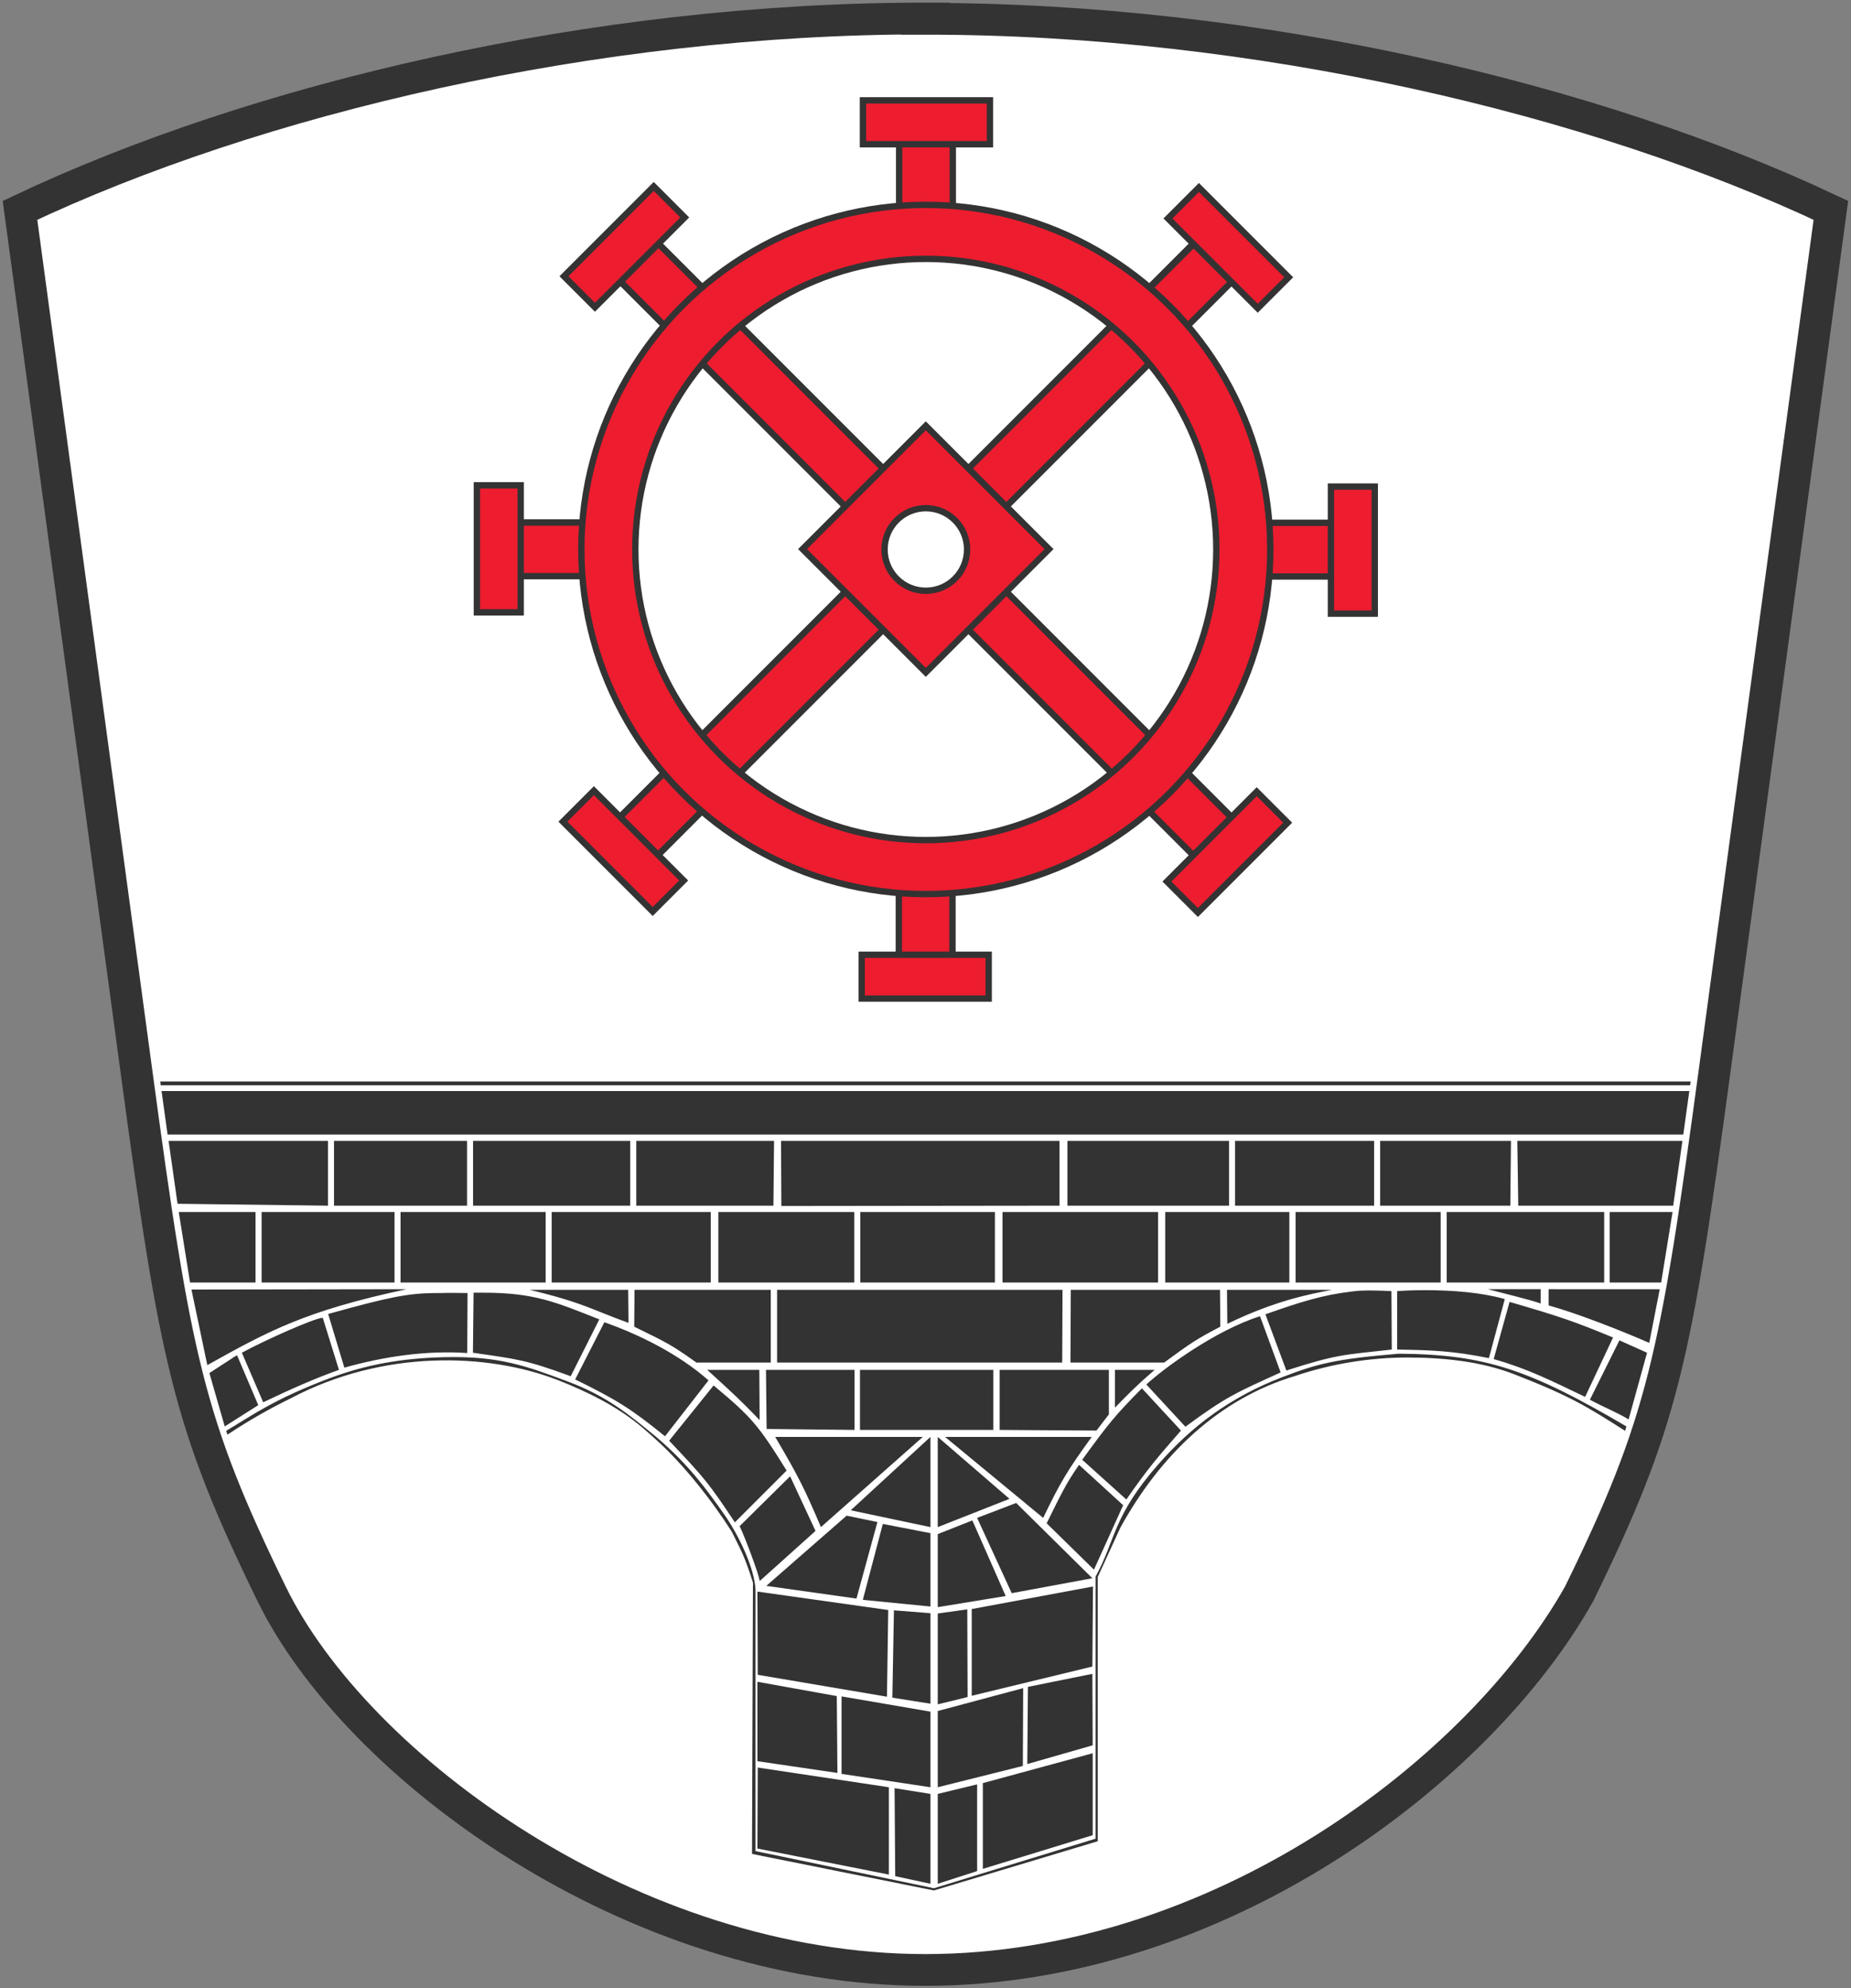 <?xml version="1.0"?>
<svg xmlns="http://www.w3.org/2000/svg" xmlns:xlink="http://www.w3.org/1999/xlink" viewBox="0 0 583 626">
<rect x="0" y="0" width="583" height="626" fill="#808080" stroke="none"/>
<g stroke="#333">
<path d="m291.5 5.83c-104.4-.05-211.2 25.3-285.2 60.4l36.64 270.8c12.27 90.9 16.29 110.9 42.62 164.8 26.64 54.5 113.6 118.4 205.9 118.4s174.5-62.6 205.9-118.4c26.4-53.9 30.4-73.9 42.7-164.8l36.6-270.8c-74-35.01-180.8-60.36-285.2-60.31z" stroke-width="10" fill="#fff"/>
<g transform="matrix(.707.707-.707.707 207.74-155.52)" stroke-width="2" fill="#ed1c2f">
<path d="m418.9 181.4h-254.7v-16.9h254.7m-118.9-118.9v254.8h-16.9v-254.8"/>
<path d="m264.1 200.4v-54.9h54.9v54.9z"/>
</g>
</g>
<g id="a" stroke="#333" stroke-width="2" fill="#ed1c2f">
<path d="m162.8 164.5h21v16.9h-21z"/>
<path d="m150.2 152.8h13.8v40h-13.8z"/>
</g>
<path d="m50.47 340.5l.15 1.2h481.7l.2-1.2h-482zm.41 3l1.9 13.7h477.4l1.9-13.7zm98.12 15.7v20.4h49.5v-20.4zm94.8 0h-43.4v20.4h43.2zm2.2 0l.1 20.5 87.6-.1v-20.4zm229.9 0h-41.2v20.4h41zm-422.8 0l2.82 19.8 47.38.6v-20.4zm52.1 0v20.4h41.9v-20.4zm231 0v20.4h50.9v-20.4zm52.8 0v20.4h43.8v-20.4zm88.9 0l.3 20.4h48.8l2.9-20.4zm-110.9 22.4v22.2h39.1v-22.2zm159.8 0h-19.8v22.2h16.2zm-470.5 0l3.56 22.2h20.63v-22.2zm26.1 0v22.2h41.86v-22.2zm43.76 0v22.2h45.7v-22.2zm47.6 0v22.2h50.1v-22.2zm52.5 0v22.2h42.8v-22.2zm44.7 0v22.2h42.4v-22.2zm44.8 0v22.2h49v-22.2zm92.3 0v22.2h45.7v-22.2zm47.6 0v22.2h49.6v-22.2zm-327.6 24.3l-67.76.1 5 23.8c19.18-10.7 30.87-17.1 62.76-23.9m38.8.2c17 4.1 19.2 6.1 31.1 10.4l-.1-10.4zm33 0l-.1 11.6c10.7 5.2 12 5.9 19.6 11.3h23.4v-22.9zm184.4 0h-47l-.1 22.9h29.5c8.4-6.2 10.6-7.6 17.7-11.3zm2.2 0l.1 10.7c15.3-7.4 25.8-9.3 32.9-10.7zm82.2-.2c5.6 1.5 12.9 3.2 16.6 4.5v-4.5zm19.1 0v5.1c9.1 2.5 23.5 8.2 31.7 11.8l3.3-16.9zm-153.1.2h-89.9v22.9h89.8zm114 .1c-2.9 0-5.8.1-8.6.3v18.4c11.1.2 17.5.4 28.9 2.7l5-18.6c-7.5-2.1-16.5-2.8-25.3-2.8m-16.6.1c-2.1 0-4.1 0-6.1.3-9.5 1.1-16.6 3.4-27.4 7.2l6.6 17.7c15.9-5.1 17.8-4.9 33.2-6.6l-.1-18.4c-2.1-.1-4.2-.2-6.2-.2m-281.2.7h-1.7l-.2 18.9c13.8 2 16.7 2.2 30.8 7.4l9-17.9c-13.6-5.4-20.5-8.4-36.3-8.4zm-11.5.1h-2.3c-8.6.1-14.3 1.2-33.7 6.6l5.1 16.9c12.4-3.5 25.9-5.5 38.7-4.6l.1-18.9c-3.1 0-5.6-.1-7.9 0m336.1 2.8l-5 18c10.9 3.1 18.1 6.8 28.8 11.9l8.8-18.7c-12.4-5.1-16.7-6.6-32.6-11.2m-78.6 4.5c-13.9 4.4-30.2 16.3-35.8 21.5l12.3 13.3c13-9.6 16.2-10.8 30-17.1zm-295.2.5c-2.4 0-18.14 7-25.48 11l6.72 15.6c9.18-4.4 17.06-7.8 23.86-10.2zm88.7 1.4l-9.2 18c13.2 6.5 17.4 9.1 28.3 17.9l13.7-17.6c-9.3-8.2-21.5-14.3-32.8-18.3m319.7 5.7l-9.3 18.7c5.7 3 8 3.7 12.2 6.2l5.8-21zm-69.5 4.2c-20.2 1.7-25.8 3.2-36.7 7.4-16.2 6.2-28.4 15.3-39 27.4-14.5 16.5-13.4 23.8-19.8 35.4v82.5l-50.9 15.6-56.2-11.7v-82.2c-.3-7-5.4-17.5-10-24-5.1-7.2-10.7-15.2-21.4-24.3-8.5-7-15.5-12.8-27.9-17.4-12.8-4.8-21.4-8-38.5-7.6-13.8.3-25.2 2.4-36.8 6.8-16.82 6.4-23.33 11.1-32.12 16.4l.4 1.2c7.69-5.1 13.74-8.4 20.04-11.5 28.98-15.3 61.78-14.3 83.98-5.7 18.9 7.4 25.8 14.1 30.9 18.7 8.6 7.7 17.6 19.1 23.9 29 3 6.1 4 7.5 6.7 16.1l-.3 85.4 57.3 11.5 51.6-15.5v-83.2l7.1-15.5c12.6-22.9 31-40.6 55.1-47.8 11.3-3.8 23-5.7 34.7-5.8 11.7 0 23.6 1.1 34.6 5.4 17.4 6.8 22.7 10.1 34.6 17.7l.4-1.4c-30.5-17.9-44.5-22.7-71.7-22.9m-365.9.5c-.76.4-1.39.8-1.78 1.1l-6.93 4.5 4.84 16.8 10.56-6.7zm148.1 4.6c8.7 7.9 10.7 9.8 16.5 15.8l-.1-15.8zm90.1 0h-42v18.9h42zm2 0v18.9l30.5.2c2-2.6 2-2.6 3.9-5.1v-14zm36.3 0v11.9c4.4-4.5 6.5-6.7 12.5-11.9zm-109.9 0l.2 18.6 27.7.3v-18.9zm-16.5 4.9l-14 17.4c10.9 11.5 12.4 13.2 20.7 25.7l16.3-16.3c-8.9-14.3-11-16.8-23-26.8m134.9.9c-8.6 8.7-10.5 11.1-18.8 22.5l13.9 12.5c7.2-10.3 9.3-12.6 17.2-21.7zm-69 15.3h-46.5c7 11.9 9.1 15.9 14.4 28.4zm7 0l30.9 25.5c5.4-11.2 7.6-14.9 15.3-25.5zm-4.6 0l-25.1 23.1 25.1 5.3zm2.3 0v28.4l22.6-8.9zm44.5 8.8c-4 5.7-5.7 9.3-10.2 18.4l14.9 14.6 9.2-20.3zm-91 3.6l-15.9 15.7c1.4 2.8 6.2 15.4 6.3 17.3l17.6-15.8zm71.2 8.4l-12.3 4.7 10.9 23.7 25.4-4.7zm-53.4 4l-25.3 22.1 28.4 4 6.6-24.1zm39.6 1.5l-10.9 4.3v23l21.4-3.5zm-28.2 1.1l-6.3 23.9 21.3 2.1v-23.1zm66.2 19.7l-38.2 7.1v27.3l38-9.2zm-105.7 1.6l.1 26.2 40.7 6.9.4-27.3zm66.1 5.6l-9.3 1.3v28.6l9.4-2.3zm-23.1.3l-.5 27.5 12 1.9v-28.5zm62.5 20l-20.3 4.1-.2 24.3 20.6-5.9zm-105.5 2.5v25l25.2 3.7-.2-24.2zm83.7 2l-26.9 7.2v24l26.8-6.7zm-57.2 2.6v24.4l28 4.2v-23.8zm79.1 17.9l-34.6 9.4v27l34.6-10.6zm-105.5 4.5l-.1 25.5 41.4 8.2v-27.5zm69.1 5.3l-12.4 3v28.3l12.4-4zm-26 1.2l.2 27.7 11.1 2.4v-28.3z" fill="#333"/>
<g stroke="#333">
<use xlink:href="#a" transform="matrix(.707-.707.707.707-36.922 256.86)"/>
<use xlink:href="#a" transform="matrix(0-1 1 0 118.6 464.6)"/>
<use xlink:href="#a" transform="matrix(-.707-.707.707-.707 375.46 501.52)"/>
<use xlink:href="#a" transform="matrix(-1 0 0-1 583.2 346)"/>
<use xlink:href="#a" transform="matrix(-.707.707-.707-.707 620.12 89.14)"/>
<use xlink:href="#a" transform="matrix(0 1-1 0 464.6-118.6)"/>
<use xlink:href="#a" transform="matrix(.707.707-.707.707 207.74-155.52)"/>
</g>
<g fill="none">
<circle stroke-width="19" stroke="#333" cy="173" cx="291.6" r="100"/>
<circle stroke-width="15" stroke="#ed1c2f" cy="173" cx="291.6" r="100"/>
</g>
<circle stroke-width="2" stroke="#333" cy="173" cx="291.6" r="13" fill="#fff"/>
</svg>